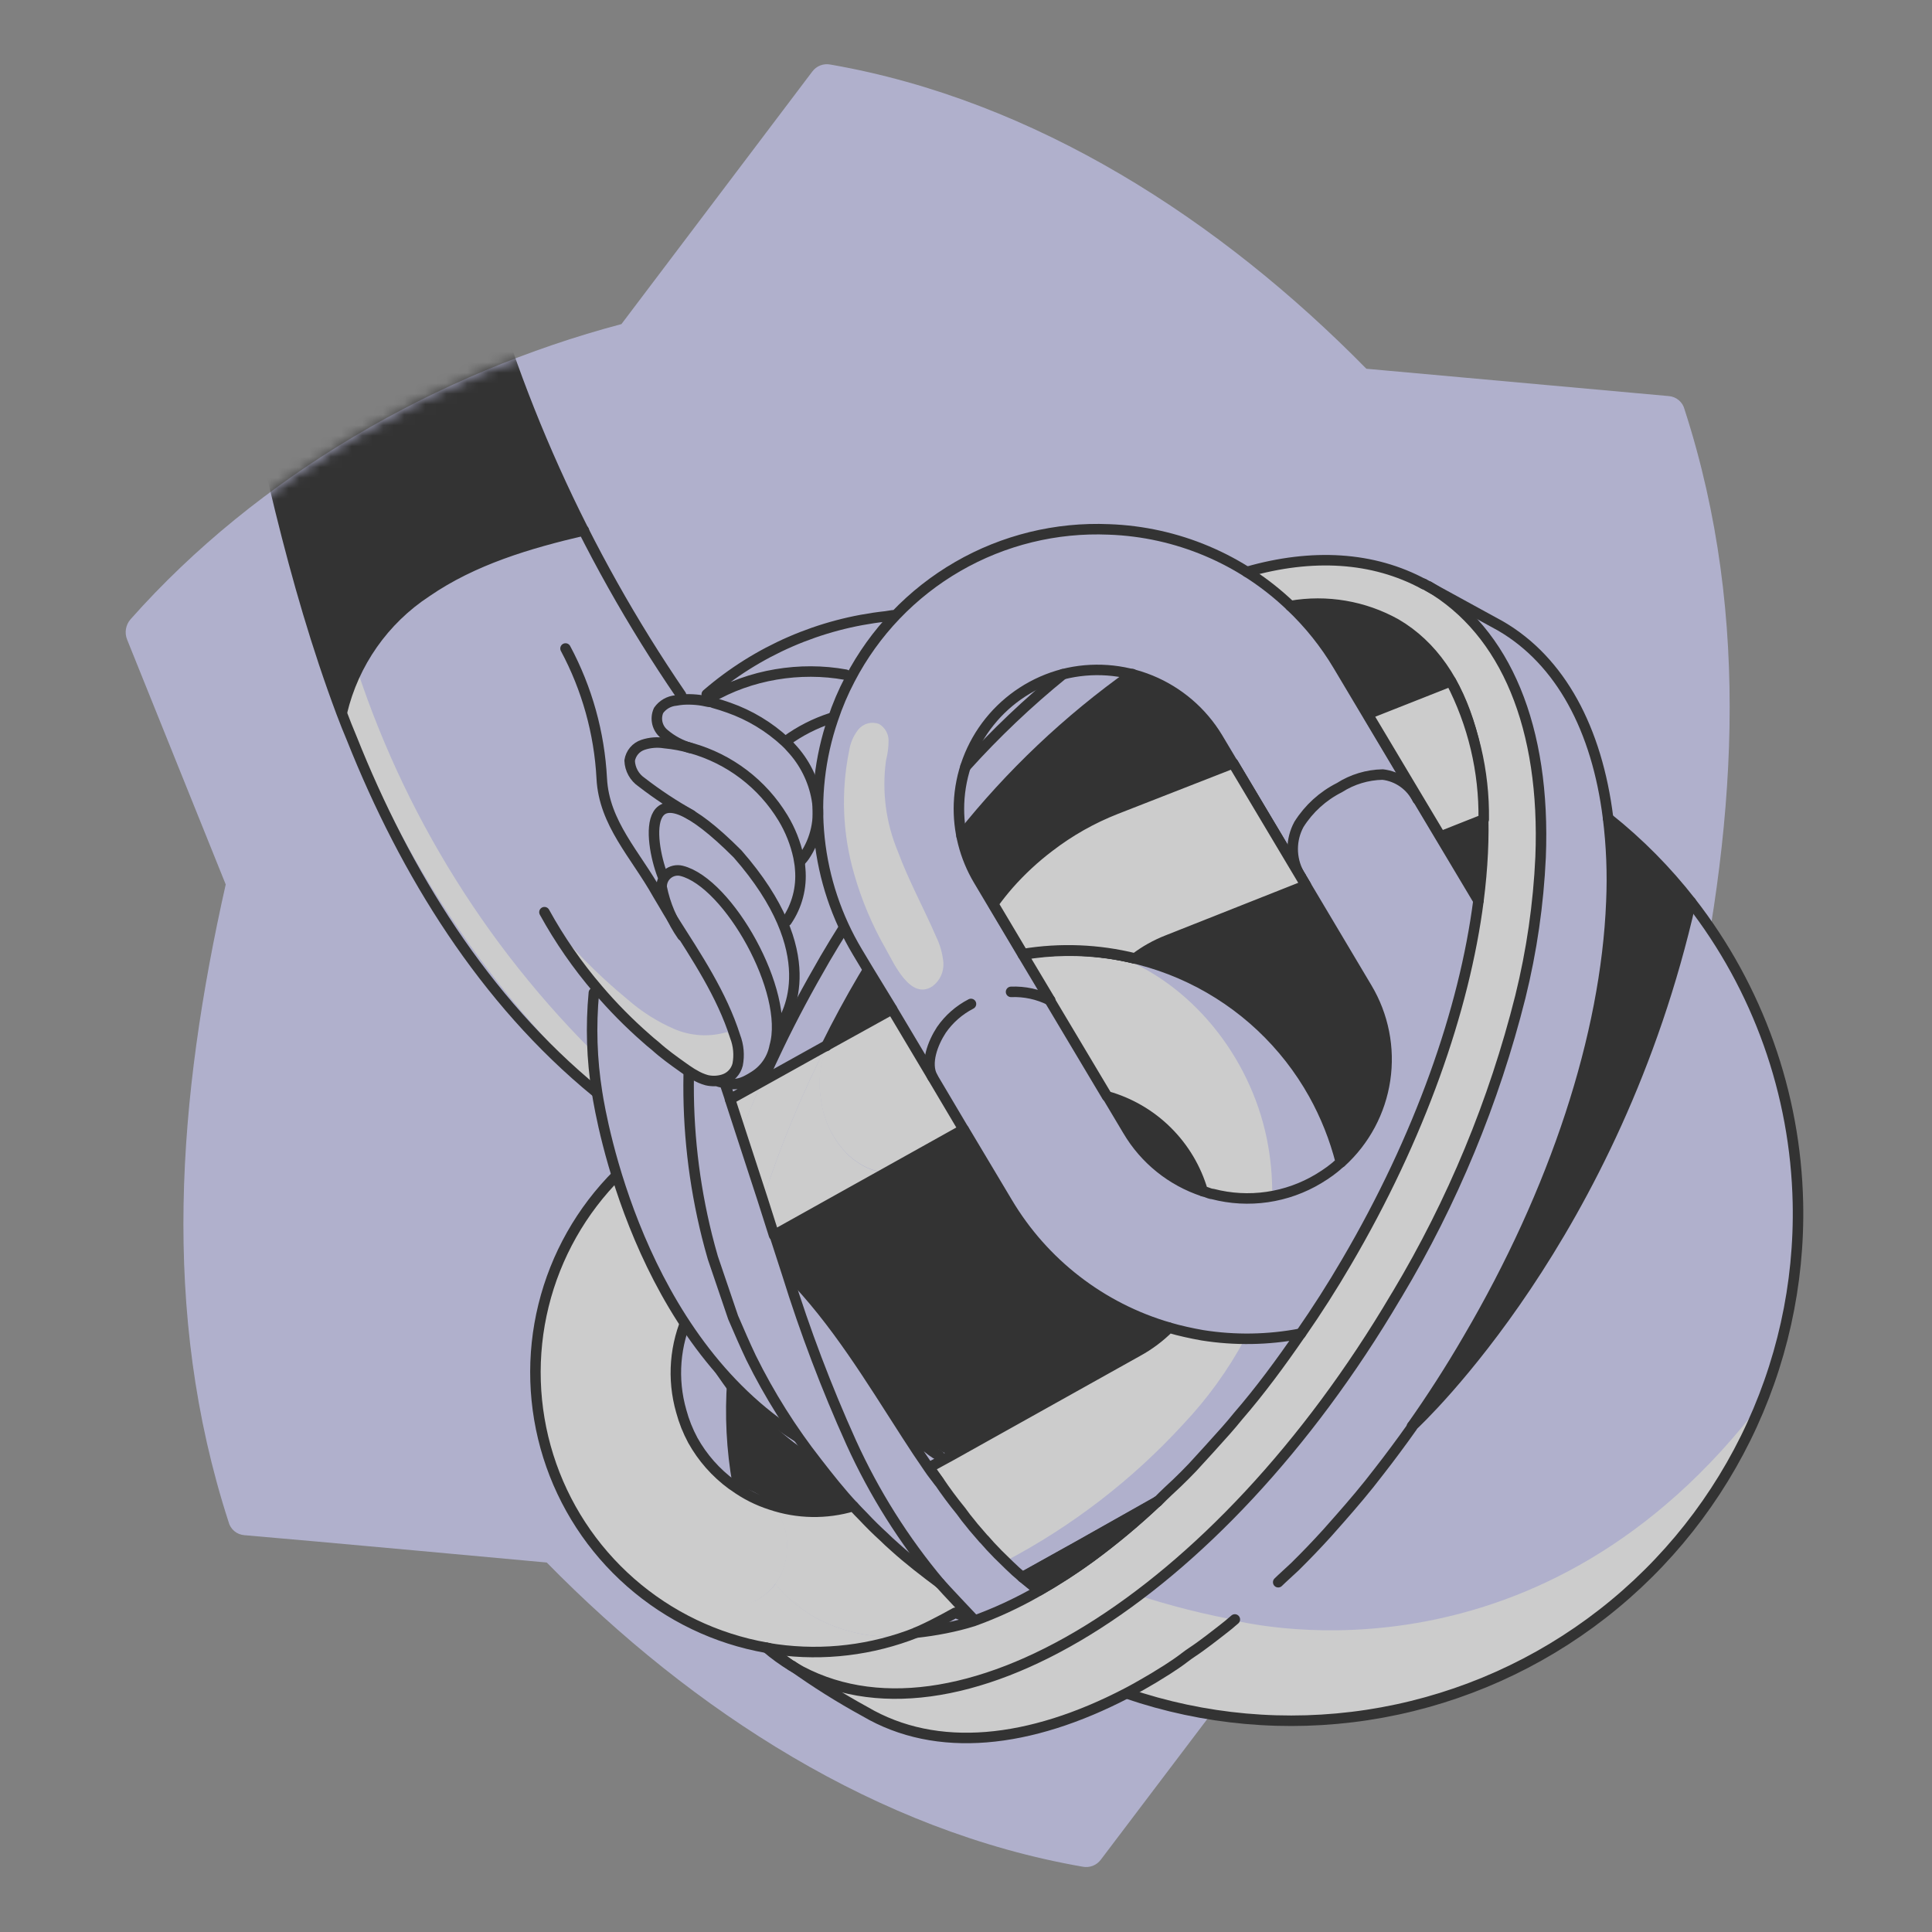 <svg width="184" height="184" viewBox="0 0 184 184" fill="none" xmlns="http://www.w3.org/2000/svg">
<rect x="0" y="0" width="184" height="184" fill="#808080" stroke="none"/>
<g opacity="0.6" clip-path="url(#clip0_12683_1703)">
<path d="M59.184 30.867C41.642 35.511 24.551 45.307 12.428 58.985C12.201 59.246 12.051 59.565 11.995 59.906C11.938 60.247 11.977 60.597 12.108 60.918L21.497 84.233C16.931 104.56 15.273 124.883 21.764 144.931C21.848 145.278 22.041 145.589 22.314 145.818C22.587 146.048 22.926 146.185 23.282 146.208C28.848 146.673 52.07 148.811 52.07 148.811C65.948 162.963 83.582 174.391 103.117 177.782C103.437 177.843 103.767 177.814 104.071 177.697C104.375 177.58 104.639 177.379 104.835 177.119L123.025 153.088C140.568 148.444 157.659 138.648 169.783 124.958C170.01 124.7 170.16 124.382 170.217 124.043C170.273 123.703 170.234 123.354 170.102 123.036L160.701 99.697C165.267 79.369 166.925 59.035 160.435 38.999C160.35 38.652 160.157 38.342 159.884 38.112C159.611 37.882 159.272 37.746 158.916 37.721L130.129 35.119C116.239 20.98 98.617 9.54 79.082 6.148C78.762 6.085 78.431 6.114 78.127 6.232C77.823 6.349 77.559 6.549 77.364 6.811L59.184 30.867Z" fill="#D0D1FF"/>
<path d="M32.71 59.486C36.956 74.798 45.084 88.755 56.306 100.006C56.264 101.05 56.31 102.342 56.306 103.387C43.768 91.302 34.739 76.045 30.176 59.239C30.943 59.27 31.93 59.516 32.71 59.486ZM51.925 87.18C54.252 90.129 56.89 92.82 59.793 95.204C61.102 96.349 62.579 97.286 64.172 97.982C65.782 98.685 67.589 98.791 69.27 98.281C69.677 98.957 69.969 99.696 70.132 100.468C70.169 100.883 70.107 101.3 69.95 101.686C69.792 102.071 69.545 102.413 69.228 102.683C68.893 102.901 68.514 103.04 68.118 103.089C67.722 103.139 67.32 103.098 66.942 102.97C66.195 102.692 65.499 102.29 64.885 101.781C59.641 97.821 55.235 92.858 51.925 87.18Z" fill="white"/>
<mask id="mask0_12683_1703" style="mask-type:alpha" maskUnits="userSpaceOnUse" x="11" y="6" width="160" height="172">
<path d="M59.184 30.867C41.642 35.511 24.551 45.307 12.428 58.985C12.201 59.246 12.051 59.565 11.995 59.906C11.938 60.247 11.977 60.597 12.108 60.918L21.497 84.233C16.931 104.56 15.273 124.883 21.764 144.931C21.848 145.278 22.041 145.589 22.314 145.818C22.587 146.048 22.926 146.185 23.282 146.208C28.848 146.673 52.07 148.811 52.07 148.811C65.948 162.963 83.582 174.391 103.117 177.782C103.437 177.843 103.767 177.814 104.071 177.697C104.375 177.58 104.639 177.379 104.835 177.119L123.025 153.088C140.568 148.444 157.659 138.648 169.783 124.958C170.01 124.7 170.16 124.382 170.217 124.043C170.273 123.703 170.234 123.354 170.102 123.036L160.701 99.697C165.267 79.369 166.925 59.035 160.435 38.999C160.35 38.652 160.157 38.342 159.884 38.112C159.611 37.882 159.272 37.746 158.916 37.721L130.129 35.119C116.239 20.98 98.617 9.54 79.082 6.148C78.762 6.085 78.431 6.114 78.127 6.232C77.823 6.349 77.559 6.549 77.364 6.811L59.184 30.867Z" fill="#45E0A8"/>
</mask>
<g mask="url(#mask0_12683_1703)">
<path d="M22.449 28.996L44.778 21.477C47.298 31.529 50.93 41.269 55.606 50.517C50.339 51.744 45.059 53.31 40.619 56.369C36.566 59.027 33.683 63.135 32.561 67.85C27.864 55.328 25.139 42.131 22.449 28.996Z" fill="black"/>
<path d="M64.862 66.2C55.558 52.602 48.745 37.458 44.741 21.475L22.413 28.995C25.103 42.129 27.827 55.326 32.523 67.871C32.843 68.724 33.174 69.552 33.508 70.343C38.607 83.149 46.118 95.283 56.757 103.989" stroke="black" stroke-linecap="round" stroke-linejoin="round"/>
</g>
<path d="M103.889 148.252C106.092 146.63 108.193 144.873 110.179 142.991C110.825 142.406 111.453 141.802 112.064 141.181C112.686 140.537 113.038 140.222 113.521 139.717C114.601 138.544 115.667 137.444 116.714 136.196C117.095 135.761 117.478 135.314 117.837 134.866C119.958 132.34 121.954 129.711 123.818 126.99C125.356 124.778 126.806 122.506 128.163 120.18C135.143 108.292 139.397 96.138 140.733 85.754C142.332 73.362 139.806 63.457 132.888 59.399C129.833 57.691 126.283 57.086 122.835 57.686C121.56 56.472 120.169 55.386 118.681 54.444C124.835 52.657 130.7 52.926 135.544 55.612L135.936 55.834C143.307 60.153 147.091 69.317 146.603 81.621C146.398 86.108 145.753 90.564 144.676 94.925C142.174 104.904 138.217 114.461 132.931 123.288L132.813 123.478C115.859 152.207 90.733 167.703 75.456 158.765C75.406 158.74 75.358 158.709 75.314 158.675L75.254 158.672C74.506 158.143 73.782 157.583 73.082 156.992C77.584 157.767 82.211 157.36 86.509 155.811C88.512 155.612 90.483 155.167 92.376 154.486C92.433 154.494 92.49 154.496 92.546 154.493C94.652 153.734 96.688 152.793 98.63 151.681C100.449 150.643 102.205 149.497 103.889 148.252Z" fill="white"/>
<path d="M153.147 77.927C153.477 80.577 153.583 83.251 153.463 85.919C152.958 98.636 148.112 113.429 139.803 127.575C138.133 130.41 136.355 133.18 134.473 135.879C133.96 136.607 133.436 137.328 132.903 138.042C132.382 138.746 131.852 139.443 131.312 140.132C130.034 141.699 128.842 143.196 127.569 144.643C127.185 145.102 126.778 145.548 126.384 145.983C125.395 147.074 124.375 148.137 123.326 149.17L122.064 150.336L121.735 150.651C119.953 152.332 118.164 153.892 116.343 155.303L116.029 155.547C114.978 156.371 113.9 157.159 112.797 157.912C112.235 158.283 111.68 158.667 111.134 159.063C110.847 159.245 110.56 159.429 110.286 159.588C110.012 159.748 109.787 159.897 109.526 160.044C109.265 160.192 108.977 160.375 108.704 160.522C108.244 160.784 107.783 161.046 107.324 161.283C98.092 166.148 89.224 167.073 82.378 163.042C79.977 161.73 77.659 160.273 75.435 158.679C75.48 158.714 75.527 158.744 75.577 158.77C90.804 167.707 115.98 152.211 132.933 123.483L133.051 123.293C138.337 114.466 142.295 104.909 144.796 94.929C145.873 90.568 146.519 86.112 146.724 81.625C147.212 69.322 143.427 60.158 136.057 55.839L142.998 59.642C148.631 62.992 152.095 69.492 153.147 77.927Z" fill="#D0D1FF"/>
<path d="M122.905 57.714C126.353 57.113 129.903 57.718 132.958 59.427C139.876 63.485 142.404 73.39 140.805 85.782L135.033 76.113L127.448 63.393C126.204 61.298 124.675 59.387 122.905 57.714ZM107.844 64.196C111.249 65.056 114.173 67.233 115.973 70.248L123.695 83.193L123.888 83.517L130.184 94.094C131.752 96.722 132.363 99.811 131.913 102.838C131.462 105.864 129.978 108.642 127.712 110.698C127.133 108.429 126.263 106.243 125.123 104.196C122.443 99.395 118.341 95.543 113.382 93.167C108.422 90.792 102.849 90.011 97.428 90.933L93.209 83.844C92.426 82.541 91.877 81.111 91.588 79.619C96.254 73.739 101.727 68.546 107.844 64.196ZM153.462 85.919C153.582 83.252 153.477 80.578 153.147 77.926C156.08 80.26 158.726 82.934 161.029 85.891C153.871 117.612 135.22 135.154 134.475 135.842C136.373 133.154 138.151 130.384 139.804 127.539C148.113 113.43 152.958 98.635 153.462 85.919Z" fill="black"/>
<path d="M97.429 90.921C102.85 90.001 108.423 90.782 113.382 93.157C118.341 95.532 122.443 99.384 125.124 104.184C126.263 106.231 127.133 108.416 127.712 110.685L127.498 110.872C127.349 111.01 127.193 111.142 127.032 111.267L126.656 111.556L126.155 111.901L125.594 112.255C124.094 113.159 122.428 113.754 120.695 114.005C118.961 114.256 117.195 114.158 115.5 113.716C115.282 113.708 115.067 113.602 114.863 113.533C114.753 113.506 114.645 113.474 114.538 113.435C113.91 111.282 112.745 109.325 111.152 107.747C109.559 106.168 107.591 105.021 105.433 104.413L99.969 95.255L98.832 93.263L97.429 90.921Z" fill="white"/>
<path d="M105.887 90.855C109.899 91.462 113.719 92.98 117.053 95.293C120.388 97.606 123.149 100.651 125.124 104.196C126.263 106.243 127.133 108.428 127.712 110.697L127.498 110.884C127.348 111.022 127.193 111.153 127.032 111.279L126.655 111.568L126.155 111.913L125.594 112.267C124.229 113.086 122.727 113.649 121.161 113.929C121.188 112.072 121.013 110.217 120.638 108.398C119.027 100.573 113.397 93.489 105.887 90.855Z" fill="#D0D1FF"/>
<path d="M97.417 90.92L97.429 90.921L98.832 93.275L97.417 90.92Z" fill="white"/>
<path d="M82.704 92.332L84.987 96.071L79.415 99.182L78.743 99.558C79.827 97.364 80.991 95.211 82.235 93.103C82.363 92.938 82.522 92.605 82.704 92.332Z" fill="black"/>
<path d="M116.341 155.352C118.207 153.883 120.006 152.33 121.733 150.701L122.062 150.385L123.324 149.219C124.374 148.186 125.393 147.123 126.382 146.031L127.567 144.691C128.84 143.247 130.117 141.752 131.31 140.181C131.85 139.492 132.38 138.796 132.901 138.092C133.429 137.382 133.956 136.662 134.471 135.928C135.216 135.239 153.867 117.697 161.026 85.976C165.8 92.106 169.024 99.297 170.425 106.939C171.827 114.58 171.364 122.447 169.077 129.872C166.789 137.297 162.745 144.061 157.286 149.589C151.827 155.117 145.116 159.247 137.72 161.628C127.823 164.816 117.162 164.725 107.321 161.368C107.779 161.131 108.24 160.869 108.701 160.609C108.974 160.457 109.249 160.297 109.522 160.131C109.784 159.982 110.033 159.834 110.282 159.674L111.131 159.147C111.68 158.792 112.242 158.425 112.795 157.997C113.346 157.568 113.782 157.319 114.283 156.949C114.784 156.58 115.448 156.095 116.026 155.632L116.341 155.352Z" fill="#D0D1FF"/>
<path d="M167.813 133.517C163.204 145.011 154.361 154.298 143.107 159.464C131.852 164.63 119.045 165.281 107.325 161.282C107.783 161.045 108.244 160.784 108.705 160.522C108.978 160.37 109.253 160.211 109.527 160.044C109.788 159.896 110.037 159.748 110.286 159.588L111.135 159.061C111.684 158.706 112.246 158.339 112.799 157.911C113.35 157.482 113.786 157.233 114.287 156.863C114.789 156.494 115.452 156.009 116.03 155.545L116.344 155.302C117.599 154.343 116.339 155.424 117.599 154.343C119.867 154.81 146.929 161.042 167.813 133.517Z" fill="white"/>
<path d="M116.974 154.161C113.535 153.485 110.149 152.566 106.84 151.411C98.668 157.473 88.068 161.261 77.965 160.215C84.113 164.052 89.817 167.541 98.594 164.438C105.754 163.327 112.277 159.68 116.974 154.161ZM79.388 99.23L84.962 96.119L88.816 102.585L91.769 107.568L84.915 111.395C83.506 111.936 81.915 110.985 80.809 110.016C79.349 108.59 78.419 106.707 78.175 104.681C77.851 102.722 78.076 100.419 79.353 99.205L79.388 99.23Z" fill="white"/>
<path d="M78.704 99.617L79.375 99.243C78.113 100.409 77.874 102.759 78.197 104.718C78.442 106.744 79.371 108.627 80.831 110.053C81.937 111.022 83.529 111.973 84.937 111.433L73.741 117.679L72.66 114.278C74.28 109.243 76.296 104.345 78.691 99.629L78.704 99.617Z" fill="white"/>
<path d="M72.57 103.035L78.69 99.628C76.296 104.344 74.279 109.243 72.66 114.279L70.567 107.858C71.178 106.241 71.848 104.686 72.57 103.035Z" fill="white"/>
<path d="M69.548 104.715L72.571 103.034C71.851 104.637 71.227 106.241 70.569 107.821L69.548 104.715Z" fill="white"/>
<path d="M107.42 107.679L105.481 104.426C107.639 105.035 109.608 106.182 111.201 107.76C112.794 109.339 113.959 111.297 114.587 113.45C111.578 112.458 109.031 110.407 107.42 107.679ZM84.949 111.433L91.804 107.605L95.933 114.521C99.371 120.307 104.881 124.57 111.346 126.445C110.456 127.358 109.437 128.137 108.323 128.758L90.558 138.685C89.182 137.945 87.777 137.261 86.346 136.633C82.907 131.302 79.599 125.794 75.156 121.263L74.934 121.339L73.98 118.394L73.752 117.704L84.949 111.457L84.949 111.433Z" fill="black"/>
<path d="M117.433 72.69L123.695 83.193L123.889 83.517L124.368 84.327L111.194 89.546C110.085 89.977 109.042 90.562 108.095 91.284C104.606 90.422 100.978 90.278 97.432 90.861L94.593 86.088C95.056 85.438 95.555 84.812 96.078 84.214C97.243 82.894 98.538 81.694 99.942 80.632C101.876 79.148 104.008 77.943 106.276 77.052L117.433 72.69Z" stroke="black" stroke-linecap="round" stroke-linejoin="round"/>
<path d="M58.828 111.832L59.202 112.831C59.334 113.195 59.478 113.554 59.634 113.907C59.788 114.303 59.968 114.699 60.145 115.144C60.739 116.469 61.402 117.763 62.132 119.019C62.37 119.453 62.633 119.877 62.897 120.265C63.162 120.653 63.447 121.126 63.748 121.516C64.049 121.904 64.335 122.354 64.635 122.767C64.944 123.558 65.254 124.337 65.613 125.104C64.26 127.999 64 131.286 64.881 134.358C64.83 137.025 64.909 137.784 65.348 140.417C66.65 139.658 68.287 141.269 69.779 141.486C69.84 141.488 70.097 141.821 70.158 141.824C71.22 142.597 72.216 142.862 73.467 143.262C73.991 143.83 74.394 144.5 74.649 145.23C74.905 145.959 75.008 146.733 74.953 147.505C74.954 148.947 74.398 150.335 73.4 151.377C72.402 152.419 71.04 153.035 69.598 153.096L69.525 153.093C69.872 153.627 70.259 154.134 70.682 154.61C70.714 154.661 70.753 154.708 70.798 154.748C71.452 155.519 72.169 156.235 72.939 156.889C68.136 156.043 63.658 153.894 59.993 150.677C56.327 147.46 53.616 143.298 52.154 138.646C50.692 133.993 50.535 129.028 51.702 124.293C52.869 119.558 55.313 115.234 58.769 111.792L58.828 111.832Z" fill="white"/>
<path d="M81.32 143.427C81.623 143.768 81.879 144.418 82.207 144.735C82.852 145.418 83.291 146.019 83.956 146.63C84.283 146.959 84.901 146.988 85.229 147.281C86.59 148.519 88.008 149.692 89.481 150.794C89.912 151.298 90.366 151.79 90.822 152.271C91.277 152.751 91.475 152.954 91.816 153.271L90.573 153.952C89.292 154.667 87.954 155.273 86.572 155.765C83.41 156.147 80.208 155.508 77.435 153.941C76.063 153.131 74.845 152.087 73.835 150.855C74.527 149.882 74.908 148.722 74.928 147.529C74.983 146.757 74.88 145.983 74.624 145.253C74.369 144.523 73.967 143.854 73.442 143.285C75.982 144.145 78.726 144.194 81.295 143.427L81.32 143.427Z" fill="white"/>
<path d="M69.117 152.73C69.946 152.672 71.234 152.828 71.968 152.439C72.703 152.048 73.346 151.51 73.86 150.856C74.87 152.088 76.088 153.132 77.46 153.942C80.233 155.509 83.433 156.147 86.595 155.765C82.215 157.342 75.889 157.346 71.491 156.6C70.631 155.898 71.506 155.963 70.842 155.232C70.231 155.057 70.291 154.651 70.258 154.601C69.84 154.122 69.473 153.256 69.117 152.73ZM64.881 134.358C65.14 135.324 65.511 136.258 65.987 137.139C66.908 138.793 68.175 140.228 69.701 141.349L69.696 141.458C68.204 141.242 66.683 141.537 65.38 142.296C64.971 139.671 64.804 137.013 64.881 134.358Z" fill="white"/>
<path d="M72.999 156.927C68.197 156.08 63.719 153.931 60.055 150.714C56.39 147.497 53.679 143.335 52.217 138.683C50.756 134.031 50.599 129.067 51.765 124.332C52.931 119.597 55.375 115.273 58.83 111.832L59.203 112.831C59.335 113.194 59.479 113.553 59.635 113.907C59.789 114.303 59.968 114.699 60.145 115.144C60.74 116.469 61.403 117.762 62.133 119.018C62.371 119.441 62.634 119.865 62.898 120.265C63.163 120.665 65.253 124.372 65.612 125.141C64.259 128.036 63.999 131.322 64.88 134.394C65.139 135.361 65.511 136.293 65.985 137.175C66.906 138.828 68.173 140.264 69.699 141.385C69.767 141.436 69.838 141.484 69.913 141.527C70.975 142.299 72.154 142.896 73.405 143.296C75.945 144.155 78.689 144.205 81.259 143.437C81.573 143.778 81.889 144.107 82.217 144.436C82.846 145.109 83.502 145.756 84.183 146.376C84.499 146.691 84.839 146.997 85.168 147.29C86.539 148.536 88.055 149.695 89.521 150.792C89.951 151.295 92.321 153.797 92.776 154.278L90.978 153.599C89.698 154.313 87.892 155.282 86.511 155.773C82.213 157.323 77.586 157.731 73.083 156.956" stroke="black" stroke-linecap="round" stroke-linejoin="round"/>
<path d="M69.76 141.375C69.181 138.101 69.011 134.769 69.254 131.453C71.497 134.657 74.37 137.37 77.696 139.428L77.809 139.336C78.907 140.752 80.071 142.118 81.295 143.427C78.726 144.194 75.983 144.145 73.443 143.285C72.501 142.333 71.275 141.712 69.949 141.517C69.884 141.474 69.821 141.426 69.76 141.375Z" fill="black"/>
<path d="M114.517 127.168C117.626 127.664 120.798 127.612 123.889 127.016C121.966 129.811 120.025 132.447 117.908 134.893L116.785 136.223C115.731 137.406 114.667 138.58 113.592 139.745C113.113 140.239 112.627 140.727 112.135 141.208C111.642 141.687 110.872 142.374 110.251 143.019L102.785 147.223L97.399 150.221C96.959 149.855 96.536 149.473 96.13 149.076L95.042 148.011L94.925 147.885C94.539 147.492 94.166 147.088 93.759 146.622L93.664 146.533L92.712 145.424L92.502 145.161C92.169 144.767 91.846 144.348 91.531 143.906C90.77 142.975 90.053 142.009 89.383 141.011C89.083 140.597 88.796 140.172 88.508 139.759L90.585 138.625L108.349 128.699C109.464 128.079 110.483 127.3 111.373 126.386C111.891 126.538 112.413 126.672 112.939 126.789C113.456 126.906 113.987 127.038 114.517 127.168Z" fill="white"/>
<path d="M123.89 127.016C121.966 129.811 120.025 132.447 117.909 134.893L116.785 136.223C115.731 137.407 114.667 138.581 113.592 139.746C113.11 140.237 112.629 140.729 112.136 141.208C111.642 141.687 110.872 142.374 110.25 143.019L102.786 147.223L97.523 150.153C97.371 150.091 97.222 150.016 97.082 149.928C96.752 149.66 96.436 149.368 96.131 149.076C96.002 148.949 95.86 148.835 95.733 148.696C102.089 145.36 107.821 140.949 112.672 135.658C114.983 133.218 116.961 130.482 118.553 127.522C120.345 127.537 122.133 127.367 123.89 127.016Z" fill="#D0D1FF"/>
<path d="M65.843 77.624C64.186 76.7 62.601 75.653 61.101 74.492C60.764 74.263 60.486 73.958 60.289 73.601C60.092 73.245 59.982 72.847 59.967 72.44C60.019 72.096 60.166 71.772 60.391 71.506C60.616 71.24 60.911 71.042 61.242 70.934C61.903 70.715 62.606 70.659 63.292 70.772C64.151 70.852 64.999 71.012 65.829 71.25C69.485 72.278 72.613 74.66 74.578 77.91C75.269 79.056 75.766 80.309 76.048 81.617L76.117 82.021C76.166 82.267 76.197 82.517 76.21 82.767C76.367 84.517 75.911 86.267 74.918 87.716" stroke="black" stroke-linecap="round" stroke-linejoin="round"/>
<path d="M65.733 71.234C64.832 70.971 63.996 70.523 63.279 69.919C62.947 69.659 62.711 69.295 62.611 68.885C62.51 68.475 62.55 68.044 62.724 67.659C62.913 67.392 63.157 67.169 63.441 67.006C63.725 66.843 64.041 66.743 64.367 66.715C64.602 66.67 64.838 66.639 65.076 66.621C65.89 66.575 66.707 66.649 67.5 66.839C67.646 66.845 67.78 66.85 67.922 66.929C68.424 67.068 68.922 67.226 69.412 67.402C71.408 68.105 73.239 69.209 74.794 70.645C74.993 70.826 75.179 71.02 75.354 71.226C76.618 72.579 77.464 74.268 77.789 76.091C78.123 77.992 77.7 79.948 76.612 81.542C76.522 81.67 76.423 81.792 76.317 81.908C76.296 81.946 76.27 81.982 76.24 82.015M32.561 67.849C33.683 63.134 36.566 59.027 40.619 56.369C45.059 53.31 50.34 51.744 55.606 50.517M135.615 55.639C130.768 53.014 124.967 52.687 118.753 54.47M75.435 158.679C75.479 158.714 75.527 158.744 75.577 158.77C90.805 167.707 115.98 152.211 132.934 123.482L133.052 123.293C138.338 114.466 142.295 104.909 144.797 94.929C145.874 90.569 146.519 86.113 146.724 81.625C147.212 69.322 143.428 60.158 136.057 55.839M73.01 156.928C73.751 157.562 74.542 158.134 75.375 158.64M72.65 102.857C73.123 101.781 73.626 100.705 74.142 99.63C75.469 96.861 76.965 94.086 78.585 91.292C79.162 90.317 79.739 89.353 80.336 88.411M91.948 73.028C94.808 69.853 97.91 66.906 101.227 64.213" stroke="black" stroke-linecap="round" stroke-linejoin="round"/>
<path d="M134.475 135.842C136.372 133.154 138.151 130.384 139.804 127.539C148.114 113.392 152.96 98.598 153.464 85.883C153.584 83.215 153.478 80.541 153.148 77.89C152.097 69.455 148.632 62.955 142.925 59.627L135.985 55.824L135.592 55.601M121.734 150.688L122.063 150.373L123.325 149.206C124.374 148.173 125.394 147.11 126.383 146.019L127.568 144.68C128.841 143.234 130.117 141.739 131.311 140.169C131.851 139.48 132.381 138.783 132.902 138.079C133.429 137.37 133.956 136.65 134.472 135.916M73.204 156.96C73.904 157.551 74.628 158.111 75.375 158.64L75.436 158.642C77.66 160.236 79.978 161.693 82.378 163.005C89.226 167.036 98.072 166.061 107.325 161.246C107.785 161.009 108.245 160.747 108.706 160.486C108.979 160.335 109.253 160.176 109.528 160.009C109.789 159.86 110.038 159.712 110.287 159.551C110.537 159.391 110.848 159.208 111.136 159.026C111.685 158.67 112.247 158.303 112.799 157.876C113.351 157.447 113.788 157.196 114.289 156.827C114.79 156.458 115.453 155.972 116.031 155.51L116.345 155.266C116.785 154.931 117.212 154.583 117.603 154.234" stroke="black" stroke-linecap="round" stroke-linejoin="round"/>
<path d="M123.889 127.016C125.427 124.804 126.877 122.533 128.235 120.206C135.215 108.319 139.468 96.165 140.805 85.782C142.404 73.388 139.877 63.483 132.958 59.426C129.903 57.718 126.354 57.113 122.905 57.713M110.227 142.993C108.24 144.875 106.139 146.632 103.936 148.255C102.287 149.46 100.569 150.569 98.792 151.577C96.85 152.689 94.814 153.63 92.708 154.389C90.994 154.93 89.061 155.292 87.275 155.487M78.703 99.617C79.787 97.422 80.952 95.269 82.195 93.162C82.336 92.934 82.47 92.697 82.615 92.466M91.577 79.606C96.247 73.73 101.724 68.541 107.844 64.195M107.324 161.282C114.678 163.798 122.53 164.501 130.214 163.332C137.898 162.163 145.186 159.157 151.46 154.569C157.733 149.981 162.806 143.946 166.248 136.977C169.69 130.009 171.399 122.313 171.23 114.542C171.005 104.142 167.427 94.093 161.03 85.891C158.726 82.934 156.08 80.261 153.147 77.927M91.804 107.606L95.933 114.521C99.371 120.307 104.881 124.57 111.346 126.445" stroke="black" stroke-linecap="round" stroke-linejoin="round"/>
<path d="M140.805 85.781L135.034 76.112L127.45 63.391C126.205 61.297 124.676 59.386 122.906 57.713C118.233 53.245 112.08 50.65 105.618 50.421C100.577 50.205 95.579 51.431 91.211 53.955C86.843 56.48 83.284 60.197 80.954 64.672C80.304 65.905 79.757 67.189 79.319 68.512C78.076 72.154 77.642 76.023 78.046 79.85C78.451 83.677 79.685 87.37 81.662 90.672L82.655 92.328L84.939 96.069" stroke="black" stroke-linecap="round" stroke-linejoin="round"/>
<path d="M97.417 90.92L93.198 83.831C91.885 81.629 91.238 79.094 91.334 76.532C91.445 73.689 92.466 70.958 94.247 68.74C96.028 66.522 98.475 64.934 101.226 64.212C104.006 63.507 106.939 63.714 109.592 64.802C112.245 65.891 114.478 67.805 115.96 70.259L123.682 83.205M114.587 113.45C111.578 112.458 109.031 110.407 107.42 107.679L105.481 104.427M123.889 83.517L130.183 94.094C131.752 96.722 132.363 99.811 131.912 102.838C131.462 105.864 129.978 108.642 127.712 110.698M89.471 138.645C88.283 138.011 88.016 137.367 86.778 136.812M89.419 141.097C89.106 140.684 88.755 140.256 88.481 139.844C87.749 138.787 87.038 137.716 86.345 136.633C82.907 131.302 79.598 125.794 75.156 121.263M69.548 104.716L69.135 103.482" stroke="black" stroke-linecap="round" stroke-linejoin="round"/>
<path d="M89.518 150.796C86.101 146.727 83.256 142.21 81.061 137.371C78.705 132.149 76.672 126.788 74.972 121.317L74.018 118.371L73.79 117.681M77.695 139.428C74.369 137.37 71.497 134.657 69.254 131.453C67.871 129.528 66.682 127.473 65.702 125.315L65.612 125.118" stroke="black" stroke-linecap="round" stroke-linejoin="round"/>
<path d="M75.984 136.866C60.887 127.423 57.269 106.685 56.863 104.042C56.362 100.904 56.26 97.716 56.559 94.553" fill="#D0D1FF"/>
<path d="M75.984 136.866C60.887 127.423 57.27 106.685 56.863 104.042C56.362 100.905 56.26 97.716 56.559 94.553M67.309 66.126C72.114 61.976 78.067 59.387 84.379 58.702L85.017 58.601M79.128 68.396C77.604 68.893 76.167 69.627 74.872 70.571M67.648 66.48C71.428 64.246 76.217 63.465 80.537 64.255M135.009 76.125C134.697 75.484 134.229 74.933 133.648 74.52C133.067 74.108 132.392 73.849 131.685 73.767C130.221 73.794 128.793 74.225 127.56 75.014C125.983 75.808 124.653 77.017 123.711 78.51C123.321 79.226 123.116 80.028 123.113 80.844C123.11 81.659 123.311 82.462 123.696 83.18L123.889 83.505M96.291 94.464C97.582 94.411 98.864 94.688 100.018 95.269M88.816 102.585C88.09 101.266 88.848 99.326 89.652 98.093C90.374 97.047 91.344 96.196 92.474 95.614M161.03 85.891C153.871 117.612 135.221 135.154 134.476 135.842M53.859 61.761C55.905 65.581 57.083 69.807 57.309 74.135C57.529 78.426 60.524 81.378 62.626 85.136L63.196 86.095C63.481 86.581 63.766 87.067 64.063 87.541C66.352 91.147 68.743 94.709 70.017 98.726C70.342 99.573 70.424 100.495 70.252 101.387C70.169 101.722 70 102.031 69.762 102.281C69.524 102.532 69.225 102.716 68.894 102.816C68.381 102.976 67.834 102.996 67.311 102.876C66.89 102.759 66.487 102.583 66.114 102.354C65.979 102.284 65.848 102.206 65.723 102.119C65.497 101.976 65.272 101.821 65.06 101.667C64.137 101.01 63.249 100.378 62.392 99.603C62.097 99.371 61.815 99.13 61.533 98.875C59.894 97.441 58.362 95.888 56.949 94.23C55.002 91.96 53.294 89.495 51.852 86.874M111.346 126.446C111.863 126.597 112.386 126.731 112.912 126.848C113.43 126.967 113.973 127.073 114.505 127.168C117.614 127.663 120.786 127.612 123.878 127.016C121.954 129.811 120.013 132.447 117.896 134.893C117.532 135.345 117.157 135.788 116.773 136.223C115.719 137.406 114.655 138.58 113.58 139.745C113.106 140.244 112.621 140.732 112.123 141.208C111.629 141.675 110.86 142.374 110.238 143.019L102.773 147.223L97.387 150.221C96.948 149.855 96.524 149.473 96.119 149.076L95.03 148.01L94.913 147.885C94.527 147.492 94.153 147.1 93.746 146.621L93.653 146.533L92.699 145.424L92.491 145.161C92.157 144.767 91.833 144.348 91.519 143.906C90.758 142.975 90.041 142.009 89.371 141.011C89.072 140.597 88.784 140.172 88.496 139.759L90.573 138.625L108.338 128.699C109.443 128.096 110.456 127.337 111.346 126.446Z" stroke="black" stroke-linecap="round" stroke-linejoin="round"/>
<path d="M100.017 95.269L97.417 90.92C102.838 90 108.411 90.781 113.37 93.156C118.329 95.531 122.431 99.384 125.112 104.184C126.252 106.231 127.122 108.416 127.7 110.685L127.486 110.871C127.336 111.01 127.181 111.141 127.021 111.266L126.644 111.555L126.144 111.901L125.582 112.256C124.084 113.158 122.42 113.752 120.689 114.003C118.957 114.254 117.193 114.157 115.5 113.717C115.282 113.709 115.068 113.602 114.863 113.533C114.753 113.506 114.645 113.473 114.539 113.435C113.911 111.282 112.746 109.324 111.153 107.746C109.56 106.167 107.591 105.02 105.432 104.413L99.969 95.255M68.485 103.019C69.053 103.164 69.642 103.309 70.222 103.217C70.802 103.124 71.363 102.796 71.858 102.48C72.353 102.165 72.779 101.751 73.109 101.265C73.439 100.778 73.666 100.23 73.775 99.652C75.271 94.481 69.359 84.053 64.914 82.94C64.683 82.882 64.442 82.88 64.209 82.932C63.977 82.985 63.76 83.091 63.576 83.242C63.392 83.393 63.245 83.584 63.148 83.802C63.051 84.019 63.006 84.257 63.016 84.495C63.347 86.153 64.017 87.724 64.986 89.11M84.961 96.119L88.816 102.585L91.769 107.568L84.914 111.395L73.718 117.641L72.637 114.24L70.544 107.82L69.525 104.69L72.547 103.01L78.667 99.603L79.34 99.23L84.961 96.119Z" stroke="black" stroke-linecap="round" stroke-linejoin="round"/>
<path d="M63.097 83.379C61.807 80.019 60.828 71.903 70.246 81.327C78.566 90.829 74.987 96.72 74.317 97.667M65.595 102.271L65.591 102.381C65.495 107.547 66.079 112.703 67.329 117.717C67.508 118.417 67.688 119.105 67.892 119.795L69.82 125.467C70.354 126.705 70.933 128.053 71.529 129.305C73.273 132.84 75.378 136.185 77.811 139.287C78.913 140.709 80.072 142.177 81.293 143.483" stroke="black" stroke-linecap="round" stroke-linejoin="round"/>
<path d="M81.349 83.239C80.245 79.436 80.079 75.423 80.863 71.542C80.969 70.801 81.265 70.1 81.722 69.508C81.954 69.214 82.273 69.001 82.634 68.902C82.995 68.802 83.378 68.821 83.728 68.955C84.002 69.118 84.229 69.349 84.386 69.626C84.543 69.903 84.626 70.217 84.626 70.536C84.622 71.173 84.54 71.807 84.381 72.423C83.977 75.371 84.37 78.373 85.52 81.117C86.541 83.883 87.982 86.494 89.152 89.205C89.53 89.976 89.765 90.81 89.845 91.665C89.876 92.097 89.799 92.531 89.62 92.925C89.44 93.32 89.165 93.663 88.818 93.923C86.695 95.335 85.112 91.685 84.349 90.353C83.064 88.112 82.057 85.723 81.349 83.239Z" fill="white"/>
<path d="M110.228 142.993C108.241 144.875 106.14 146.632 103.936 148.255C102.334 149.426 100.667 150.505 98.942 151.487C98.541 151.179 97.764 150.528 97.363 150.207L97.487 150.139L102.75 147.21L110.228 142.993Z" fill="black" stroke="black" stroke-linecap="round" stroke-linejoin="round"/>
<path d="M117.433 72.69L123.695 83.193L123.889 83.517L124.368 84.327L111.194 89.546C110.085 89.977 109.042 90.562 108.095 91.284C104.606 90.422 100.978 90.278 97.432 90.861L94.593 86.088C95.056 85.438 95.555 84.812 96.078 84.214C97.243 82.894 98.538 81.694 99.942 80.632C101.876 79.148 104.008 77.943 106.276 77.052L117.433 72.69ZM138.18 64.876C140.295 68.938 141.369 73.462 141.307 78.041L137.204 79.666L135.082 76.115L130.337 68.166L130.345 67.971L138.18 64.876Z" fill="white" stroke="black" stroke-linecap="round" stroke-linejoin="round"/>
</g>
<defs>
<clipPath id="clip0_12683_1703">
<rect width="176" height="176" fill="white" transform="translate(0.579 176.44) rotate(-87.727)"/>
</clipPath>
</defs>
</svg>
